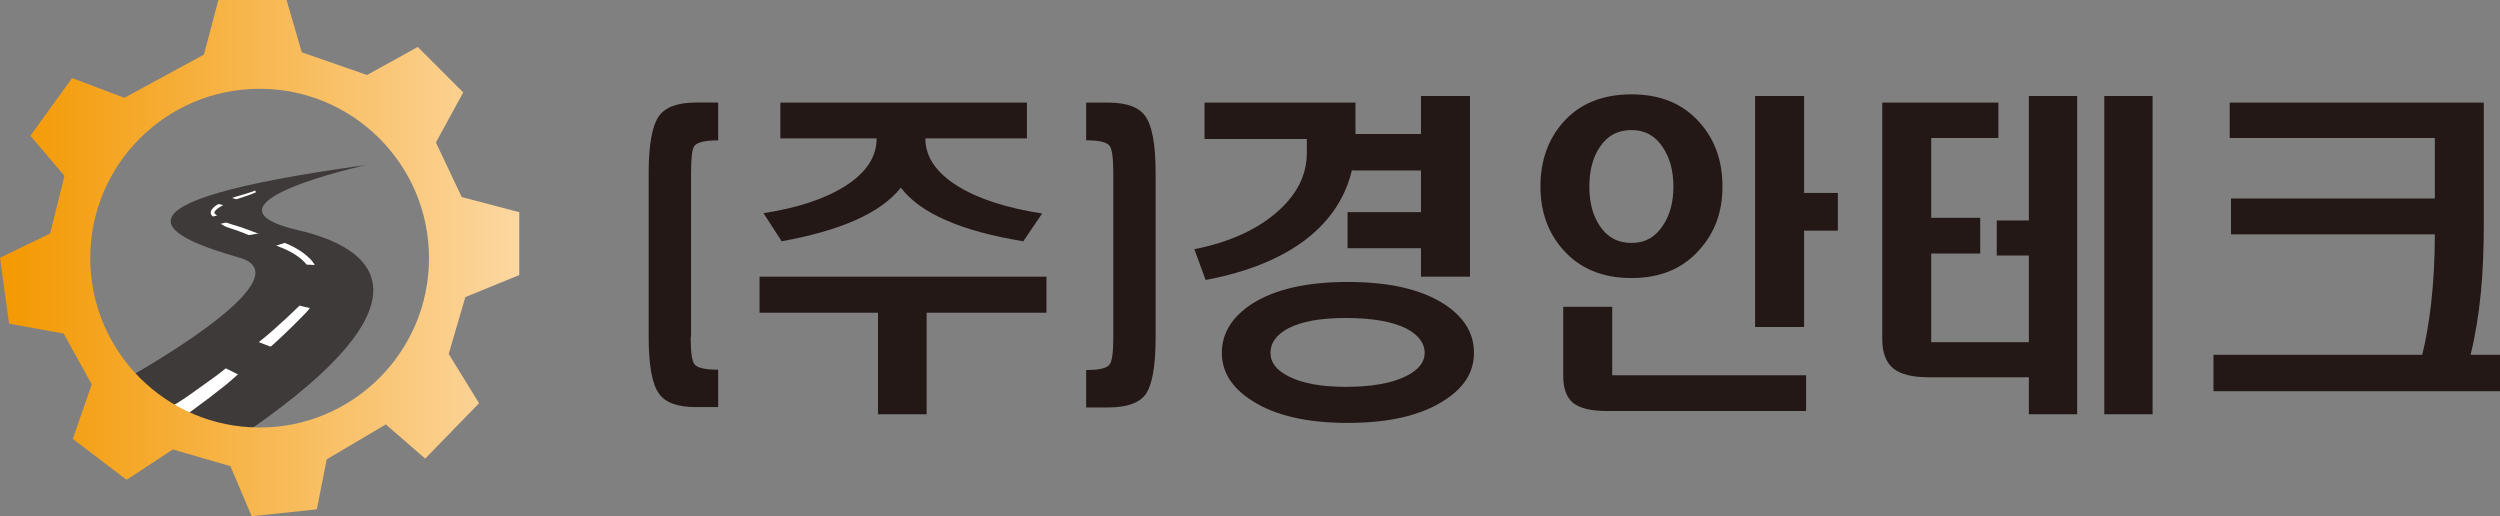 <?xml version="1.0" encoding="UTF-8"?><svg id="_레이어_2" xmlns="http://www.w3.org/2000/svg" xmlns:xlink="http://www.w3.org/1999/xlink" viewBox="0 0 426.57 88.09"><rect x="0" y="0" width="426.57" height="88.09" fill="#808080" stroke="none"/><defs><style>.cls-1{fill:#fff;}.cls-2{fill:#3e3a39;}.cls-3{fill:url(#linear-gradient);}.cls-4{fill:#231815;}</style><linearGradient id="linear-gradient" x1="0" y1="44.04" x2="88.6" y2="44.04" gradientUnits="userSpaceOnUse"><stop offset="0" stop-color="#f39800"/><stop offset="1" stop-color="#fcd7a1"/></linearGradient></defs><g id="_레이어_1-2"><g><path class="cls-4" d="M122.54,17.51v6.44c-2.22,0-3.58,.32-4.07,.96-.38,.53-.56,2.09-.56,4.69v27.83l-.06,.17c0,2.48,.21,3.99,.62,4.52,.45,.64,1.81,.96,4.07,.96v6.38h-3.84c-3.12,0-5.21-.77-6.27-2.31-1.17-1.62-1.75-4.86-1.75-9.71V29.59c0-4.86,.58-8.11,1.75-9.77,1.09-1.54,3.18-2.32,6.27-2.32h3.84Z"/><path class="cls-4" d="M178.55,53.36h-20.44v17.33h-8.3v-17.33h-20.21v-6.15h48.95v6.15Zm-3.33-35.85v6.1h-17.33c0,3.16,1.86,5.89,5.59,8.19,3.5,2.15,8.28,3.69,14.34,4.63l-3.22,4.74c-5.31-.87-9.67-2.05-13.1-3.56-3.5-1.5-6.1-3.37-7.79-5.59-1.73,2.18-4.35,4.05-7.85,5.59-3.35,1.47-7.51,2.65-12.48,3.56l-3.11-4.8c5.87-.9,10.52-2.45,13.95-4.63,3.57-2.26,5.36-4.97,5.36-8.13h-16.43v-6.1h42.06Z"/><path class="cls-4" d="M185.33,17.51h3.78c3.12,0,5.23,.77,6.32,2.32,1.17,1.62,1.75,4.87,1.75,9.77v27.95c0,4.86-.56,8.09-1.69,9.71-1.09,1.51-3.22,2.26-6.38,2.26h-3.78v-6.38c2.22,0,3.56-.32,4.01-.96,.41-.53,.62-2.07,.62-4.63V29.59c0-2.6-.21-4.16-.62-4.69-.45-.64-1.79-.96-4.01-.96v-6.44Z"/><path class="cls-4" d="M222.93,40.77c-4.29,3.31-10.03,5.65-17.22,7l-1.92-5.25c5.72-1.13,10.33-3.16,13.83-6.1,3.57-3.01,5.36-6.45,5.36-10.33v-2.37h-17.45v-6.21h25.75v5.36h11.18v-6.49h8.36v30.83h-8.36v-4.86h-12.53v-6.15h12.53v-7.11h-11.74v-.23c-1.09,4.74-3.69,8.71-7.79,11.91Zm23.32,11.01c3.5,2.22,5.25,5.02,5.25,8.41s-1.75,6.06-5.25,8.24c-3.91,2.48-9.33,3.73-16.26,3.73s-12.38-1.24-16.26-3.73c-3.5-2.18-5.25-4.93-5.25-8.24s1.75-6.19,5.25-8.41c3.88-2.45,9.3-3.67,16.26-3.67s12.35,1.22,16.26,3.67Zm-26.42,4.23c-2.03,1.09-3.05,2.48-3.05,4.18s1.02,2.96,3.05,4.01c2.33,1.2,5.61,1.81,9.82,1.81s7.81-.6,10.22-1.81c2.15-1.05,3.22-2.39,3.22-4.01s-1.07-3.09-3.22-4.18c-2.41-1.17-5.82-1.75-10.22-1.75s-7.49,.58-9.82,1.75Z"/><path class="cls-4" d="M290,20.9c2.6,2.9,3.9,6.53,3.9,10.9s-1.3,7.89-3.9,10.78c-2.82,3.24-6.7,4.86-11.63,4.86s-8.86-1.62-11.69-4.86c-2.56-2.9-3.84-6.49-3.84-10.78s1.28-8,3.84-10.9c2.82-3.2,6.72-4.8,11.69-4.8s8.81,1.6,11.63,4.8Zm-14.91,43.13h33.08v6.1h-34.04c-2.67,0-4.59-.47-5.76-1.41-1.09-.94-1.64-2.47-1.64-4.57v-11.8h8.36v11.69Zm-2.15-38.9c-1.17,1.77-1.75,4.01-1.75,6.72s.58,4.89,1.75,6.66c1.28,1.96,3.09,2.94,5.42,2.94s4.08-.98,5.36-2.94c1.2-1.77,1.81-3.99,1.81-6.66s-.6-4.95-1.81-6.72c-1.28-1.96-3.07-2.94-5.36-2.94s-4.14,.98-5.42,2.94Zm34.89-8.75v16.54h5.76v6.44h-5.76v16.43h-8.36V16.38h8.36Z"/><path class="cls-4" d="M340.98,17.51v6.04h-11.46v13.61h8.36v6.1h-8.36v15.13h16.66v-14.79h-5.48v-5.98h5.48V16.38h8.24v54.31h-8.24v-6.32h-17.11c-2.75,0-4.74-.49-5.98-1.47-1.28-1.02-1.92-2.69-1.92-5.02V17.51h19.82Zm26.31-1.13v54.31h-8.24V16.38h8.24Z"/><path class="cls-4" d="M413.3,60.53c.64-2.56,1.15-5.51,1.53-8.86,.41-3.65,.62-7.55,.62-11.69h-34.78v-6.1h34.78v-10.33h-35v-6.04h43.36v20.44c0,4.56-.17,8.56-.51,12.03-.38,3.84-.96,7.36-1.75,10.56h5.02v6.21h-48.89v-6.21h35.62Z"/></g><g><g><path class="cls-2" d="M20.39,65.27s32.63-17.83,20.48-21.3c-12.14-3.48-26.13-9.26,21.59-15.81,0,0-30.53,6.72-11.53,11.13,15.78,3.67,21.77,14.03-10.95,35.85l-19.6-9.87Z"/><path class="cls-1" d="M43.69,32.8s-.95,.44-2.68,.98c-.86,.28-1.88,.64-2.97,1.24-.52,.29-1.16,.66-1.43,1.12-.05,.11-.05,.17-.02,.23,.04,.06,.2,.21,.33,.33,.27,.25,.53,.49,.83,.72,.29,.23,.61,.42,.94,.57,.17,.08,.34,.13,.52,.19l.6,.19c.8,.23,1.62,.49,2.47,.82,.83,.31,1.69,.63,2.56,.96,.88,.3,1.78,.59,2.69,.9,1.88,.66,3.76,1.53,5.35,3.08,.39,.4,.73,.86,.98,1.4,.12,.27,.22,.55,.3,.85l.19,.76c.12,.52,.22,1.09,.19,1.72,0,.6-.29,1.34-.5,1.74-.45,.96-1.06,1.97-1.85,2.78-.73,.73-1.45,1.46-2.17,2.19-1.47,1.44-2.93,2.83-4.44,4.11-.76,.61-1.5,1.22-2.23,1.81-.74,.58-1.43,1.17-2.04,1.76-1.29,1.17-2.62,2.34-3.86,3.27-1.24,.98-2.37,1.86-3.39,2.58-1.02,.77-1.91,1.43-2.65,1.98-.73,.56-1.36,.95-1.77,1.23-.41,.28-.64,.42-.64,.42l-1.41-2.39s.22-.13,.62-.36c.4-.24,1.01-.56,1.76-1.04,.75-.46,1.67-1.04,2.69-1.78,1.02-.73,2.16-1.55,3.41-2.44,1.27-.89,2.5-1.89,3.89-3.06,.69-.62,1.41-1.19,2.16-1.73,.74-.56,1.49-1.14,2.25-1.72,1.48-1.18,2.96-2.5,4.44-3.87,.73-.7,1.47-1.4,2.22-2.11,.66-.66,1.15-1.42,1.6-2.32,.26-.52,.39-.75,.45-1.19,.06-.4,.03-.87-.04-1.36l-.11-.75c-.04-.21-.1-.41-.17-.62-.16-.41-.4-.8-.7-1.15-1.26-1.38-3.11-2.26-4.86-2.91-.91-.3-1.81-.65-2.69-.98-.86-.35-1.71-.69-2.53-1.03-.8-.34-1.62-.62-2.41-.88l-.58-.19c-.21-.07-.42-.15-.62-.25-.39-.19-.74-.43-1.05-.69-.32-.25-.6-.53-.86-.8-.13-.14-.25-.22-.41-.47-.15-.26-.1-.6,.02-.79,.5-.74,1.14-.99,1.7-1.31,1.15-.58,2.22-.91,3.09-1.16,1.74-.48,2.69-.87,2.69-.87l.1,.27Z"/><polygon class="cls-2" points="50.65 60.88 41.3 57.28 36.22 61.7 45.25 66.19 50.65 60.88"/><path class="cls-2" d="M50.06,45.09c4.18,.08,6.61,.33,10.79,.43l-2.98,7.81c-4.59-.11-12.83-3.1-14.39-3.12l6.58-5.12Z"/><path class="cls-2" d="M51.19,40.71c-2.32,.42-4.44,1.55-6.79,1.95l-5.09-2.02c1.99-.3,5.29-.88,8.41-1.49l3.47,1.57Z"/><path class="cls-2" d="M42.93,35.87c-3.2,0-6.46,1.15-9.62,1.76-.73,.15-.42,1.62,.31,1.48,3.04-.59,6.24-1.7,9.31-1.7,.74,0,.74-1.54,0-1.54Z"/><path class="cls-2" d="M43.37,35.51c-1.78-1.17-3.75-1.84-5.79-2.23-.76-.15-1.15,1.37-.39,1.52,1.94,.37,3.8,.98,5.5,2.09,.66,.43,1.35-.95,.69-1.38Z"/></g><path class="cls-3" d="M88.6,46.95v-10.74l-9.82-2.59-4.4-9.31,4.66-8.54-7.76-7.76-8.66,4.79-11.13-3.88L48.9,0h-11.64l-2.46,9.31-13.58,7.38-8.92-3.37-7.11,9.84,5.81,6.85-2.45,9.84L0,43.98l1.55,11.25,9.31,1.68,4.79,8.67-3.23,9.31,9.18,6.98,7.89-5.18,9.83,2.85,3.62,8.54,11.12-1.17,1.68-8.53,10.09-5.96,6.72,5.83,9.19-9.45-5.18-8.41,2.84-9.7,9.18-3.75Zm-44.3,25.99c-15.96,0-28.9-12.94-28.9-28.9S28.34,15.15,44.3,15.15s28.9,12.94,28.9,28.9-12.94,28.9-28.9,28.9Z"/></g></g></svg>